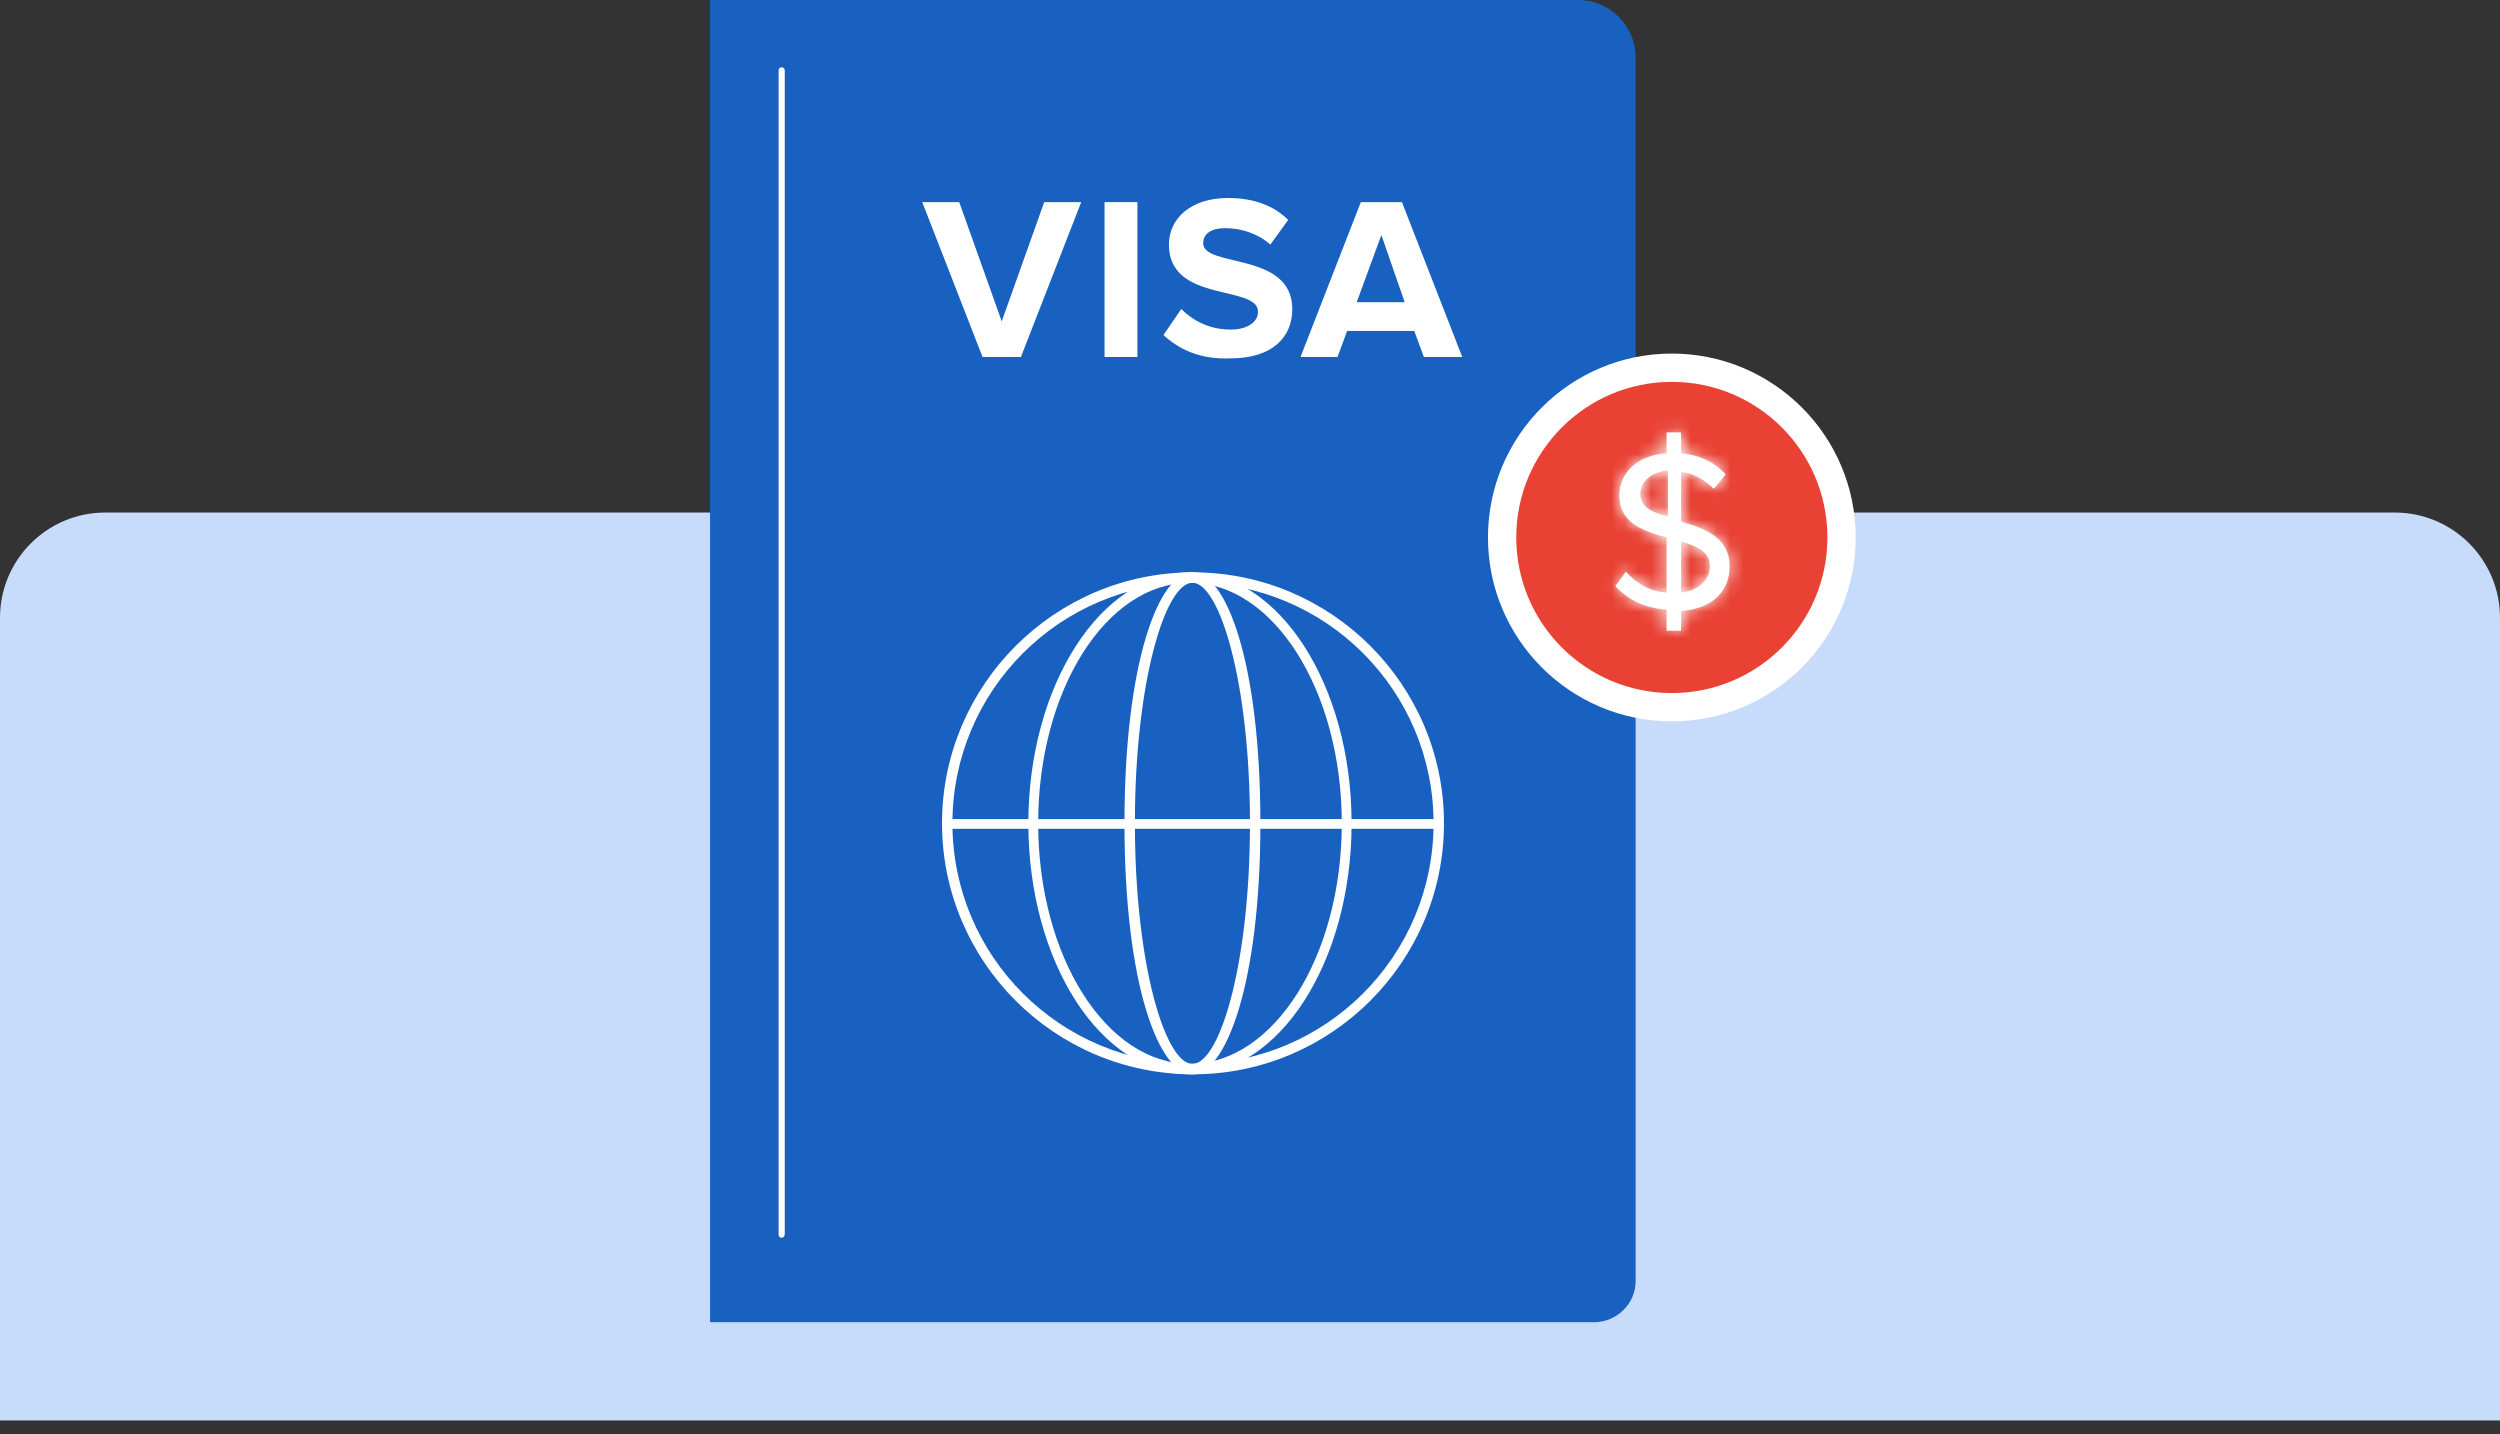 <svg width="190" height="109" viewBox="0 0 190 109" fill="none" xmlns="http://www.w3.org/2000/svg">
<rect x="0" y="0" width="190" height="109" fill="#333333" stroke="none"/>
<path d="M0 46.953C0 42.535 3.582 38.953 8 38.953H182C186.418 38.953 190 42.535 190 46.953V107.953H0V46.953Z" fill="#C7DCFB"/>
<path d="M121.143 100.489H53.965V0H119.934C122.353 0 124.307 1.954 124.307 4.373V97.371C124.307 99.093 122.865 100.489 121.143 100.489Z" fill="#1861C1"/>
<path d="M90.668 81.647C80.154 81.647 71.594 73.087 71.594 62.573C71.594 52.059 80.154 43.498 90.668 43.498C101.182 43.498 109.742 52.059 109.742 62.573C109.742 73.087 101.182 81.647 90.668 81.647ZM90.668 44.289C80.573 44.289 72.385 52.477 72.385 62.573C72.385 72.668 80.573 80.856 90.668 80.856C100.763 80.856 108.951 72.668 108.951 62.573C108.951 52.477 100.763 44.289 90.668 44.289Z" fill="white"/>
<path d="M90.438 81.647C83.646 81.647 78.156 73.087 78.156 62.573C78.156 52.059 83.692 43.498 90.438 43.498C97.184 43.498 102.72 52.059 102.72 62.573C102.72 73.087 97.231 81.647 90.438 81.647ZM90.438 44.289C84.065 44.289 78.901 52.477 78.901 62.573C78.901 72.668 84.065 80.856 90.438 80.856C96.812 80.856 101.976 72.668 101.976 62.573C101.976 52.477 96.765 44.289 90.438 44.289Z" fill="white"/>
<path d="M90.625 81.647C88.113 81.647 85.461 74.948 85.461 62.573C85.461 50.198 88.113 43.498 90.625 43.498C93.137 43.498 95.789 50.198 95.789 62.573C95.789 74.948 93.091 81.647 90.625 81.647ZM90.625 44.289C88.578 44.289 86.252 51.779 86.252 62.573C86.252 73.366 88.578 80.856 90.625 80.856C92.672 80.856 94.998 73.366 94.998 62.573C94.998 51.779 92.672 44.289 90.625 44.289Z" fill="white"/>
<path d="M59.408 94.068C59.269 94.068 59.176 93.975 59.176 93.836V5.35C59.176 5.21 59.269 5.117 59.408 5.117C59.548 5.117 59.641 5.21 59.641 5.35V93.789C59.641 93.929 59.548 94.068 59.408 94.068Z" fill="white"/>
<path d="M109.323 62.991H71.966C71.733 62.991 71.594 62.805 71.594 62.619C71.594 62.433 71.78 62.247 71.966 62.247H109.323C109.556 62.247 109.696 62.433 109.696 62.619C109.696 62.805 109.556 62.991 109.323 62.991Z" fill="white"/>
<path d="M74.673 27.131L70.09 15.361H72.902L76.131 24.423L79.36 15.361H82.173L77.59 27.131H74.673Z" fill="white"/>
<path d="M83.945 27.131V15.361H86.445V27.131H83.945Z" fill="white"/>
<path d="M88.422 25.465L89.776 23.485C90.609 24.319 91.859 25.048 93.526 25.048C94.88 25.048 95.609 24.423 95.609 23.694C95.609 21.61 88.838 23.069 88.838 18.59C88.838 16.611 90.505 15.048 93.317 15.048C95.192 15.048 96.755 15.569 97.901 16.715L96.546 18.59C95.609 17.756 94.359 17.34 93.109 17.34C92.067 17.34 91.443 17.757 91.443 18.486C91.443 20.361 98.213 19.111 98.213 23.485C98.213 25.673 96.651 27.235 93.526 27.235C91.13 27.339 89.568 26.506 88.422 25.465Z" fill="white"/>
<path d="M108.214 27.131L107.485 25.152H102.381L101.652 27.131H98.84L103.423 15.361H106.548L111.131 27.131H108.214ZM104.985 17.861L103.11 22.965H106.756L104.985 17.861Z" fill="white"/>
<path d="M139.958 40.847C139.958 47.972 134.183 53.748 127.059 53.748C119.936 53.748 114.161 47.972 114.161 40.847C114.161 33.722 119.936 27.947 127.059 27.947C134.183 27.947 139.958 33.722 139.958 40.847Z" fill="#E94235" stroke="white" stroke-width="2.15"/>
<mask id="path-13-inside-1_1503_43019" fill="white">
<path d="M126.762 46.338C124.965 46.238 123.668 45.539 122.77 44.541L123.568 43.443C124.267 44.241 125.265 44.94 126.662 45.04V40.847C124.866 40.348 123.069 39.749 123.069 37.653C123.069 35.856 124.566 34.558 126.662 34.459V32.861H127.76V34.459C129.157 34.558 130.355 35.157 131.154 36.056L130.255 37.154C129.557 36.455 128.658 35.956 127.76 35.856V39.649C129.557 40.148 131.453 40.847 131.453 43.044C131.453 44.641 130.455 46.238 127.76 46.438V47.935H126.662V46.338H126.762ZM126.762 39.25V35.756C125.564 35.856 124.666 36.555 124.666 37.553C124.666 38.551 125.564 38.951 126.762 39.25ZM127.76 41.147V45.04C129.357 44.84 129.956 43.842 129.956 43.044C129.956 41.945 129.058 41.546 127.76 41.147Z"/>
</mask>
<path d="M126.762 46.338C124.965 46.238 123.668 45.539 122.77 44.541L123.568 43.443C124.267 44.241 125.265 44.94 126.662 45.04V40.847C124.866 40.348 123.069 39.749 123.069 37.653C123.069 35.856 124.566 34.558 126.662 34.459V32.861H127.76V34.459C129.157 34.558 130.355 35.157 131.154 36.056L130.255 37.154C129.557 36.455 128.658 35.956 127.76 35.856V39.649C129.557 40.148 131.453 40.847 131.453 43.044C131.453 44.641 130.455 46.238 127.76 46.438V47.935H126.662V46.338H126.762ZM126.762 39.25V35.756C125.564 35.856 124.666 36.555 124.666 37.553C124.666 38.551 125.564 38.951 126.762 39.25ZM127.76 41.147V45.04C129.357 44.84 129.956 43.842 129.956 43.044C129.956 41.945 129.058 41.546 127.76 41.147Z" fill="white"/>
<path d="M126.762 46.338V48.487L126.881 44.191L126.762 46.338ZM122.77 44.541L121.031 43.277L120.007 44.685L121.172 45.979L122.77 44.541ZM123.568 43.443L125.186 42.027L123.413 40.001L121.829 42.178L123.568 43.443ZM126.662 45.04L126.509 47.184L128.812 47.349V45.04H126.662ZM126.662 40.847H128.812V39.213L127.238 38.776L126.662 40.847ZM126.662 34.459L126.764 36.606L128.812 36.508V34.459H126.662ZM126.662 32.861V30.712H124.512V32.861H126.662ZM127.76 32.861H129.91V30.712H127.76V32.861ZM127.76 34.459H125.61V36.46L127.607 36.603L127.76 34.459ZM131.154 36.056L132.817 37.417L133.978 35.998L132.76 34.628L131.154 36.056ZM130.255 37.154L128.735 38.674L130.415 40.354L131.919 38.515L130.255 37.154ZM127.76 35.856L127.997 33.719L125.61 33.454V35.856H127.76ZM127.76 39.649H125.61V41.283L127.185 41.721L127.76 39.649ZM127.76 46.438L127.601 44.294L125.61 44.441V46.438H127.76ZM127.76 47.935V50.085H129.91V47.935H127.76ZM126.662 47.935H124.512V50.085H126.662V47.935ZM126.662 46.338V44.188H124.512V46.338H126.662ZM126.762 39.25L126.24 41.336L128.912 42.004V39.25H126.762ZM126.762 35.756H128.912V33.42L126.583 33.614L126.762 35.756ZM124.666 37.553H126.816H124.666ZM127.76 41.147L128.392 39.092L125.61 38.236V41.147H127.76ZM127.76 45.04H125.61V47.475L128.027 47.173L127.76 45.04ZM129.956 43.044H132.106H129.956ZM126.881 44.191C125.633 44.122 124.874 43.665 124.368 43.103L121.172 45.979C122.462 47.413 124.298 48.354 126.643 48.484L126.881 44.191ZM124.508 45.805L125.307 44.707L121.829 42.178L121.031 43.277L124.508 45.805ZM121.95 44.858C122.915 45.961 124.402 47.034 126.509 47.184L126.815 42.896C126.127 42.846 125.619 42.522 125.186 42.027L121.95 44.858ZM128.812 45.04V40.847H124.512V45.04H128.812ZM127.238 38.776C126.297 38.515 125.755 38.32 125.429 38.091C125.303 38.002 125.271 37.948 125.263 37.934C125.259 37.926 125.219 37.857 125.219 37.653H120.919C120.919 39.471 121.769 40.773 122.955 41.607C123.977 42.326 125.231 42.681 126.087 42.919L127.238 38.776ZM125.219 37.653C125.219 37.395 125.31 37.201 125.502 37.031C125.716 36.842 126.125 36.636 126.764 36.606L126.56 32.311C123.673 32.449 120.919 34.383 120.919 37.653H125.219ZM128.812 34.459V32.861H124.512V34.459H128.812ZM126.662 35.011H127.76V30.712H126.662V35.011ZM125.61 32.861V34.459H129.91V32.861H125.61ZM127.607 36.603C128.481 36.665 129.144 37.031 129.547 37.484L132.76 34.628C131.566 33.283 129.834 32.451 127.913 32.314L127.607 36.603ZM129.49 34.694L128.591 35.793L131.919 38.515L132.817 37.417L129.49 34.694ZM131.775 35.634C130.82 34.678 129.492 33.886 127.997 33.719L127.523 37.993C127.825 38.026 128.293 38.232 128.735 38.674L131.775 35.634ZM125.61 35.856V39.649H129.91V35.856H125.61ZM127.185 41.721C128.088 41.972 128.661 42.189 129.01 42.444C129.155 42.55 129.21 42.629 129.236 42.676C129.258 42.717 129.303 42.817 129.303 43.044H133.603C133.603 41.182 132.736 39.844 131.55 38.976C130.502 38.208 129.229 37.826 128.335 37.578L127.185 41.721ZM129.303 43.044C129.303 43.398 129.197 43.636 129.051 43.792C128.912 43.939 128.54 44.224 127.601 44.294L127.919 48.581C129.675 48.451 131.149 47.838 132.184 46.737C133.21 45.645 133.603 44.286 133.603 43.044H129.303ZM125.61 46.438V47.935H129.91V46.438H125.61ZM127.76 45.785H126.662V50.085H127.76V45.785ZM128.812 47.935V46.338H124.512V47.935H128.812ZM126.662 48.487H126.762V44.188H126.662V48.487ZM128.912 39.25V35.756H124.612V39.25H128.912ZM126.583 33.614C124.82 33.761 122.516 34.96 122.516 37.553H126.816C126.816 37.635 126.795 37.731 126.751 37.821C126.708 37.907 126.66 37.953 126.641 37.969C126.624 37.984 126.633 37.971 126.687 37.951C126.74 37.931 126.824 37.908 126.94 37.899L126.583 33.614ZM122.516 37.553C122.516 38.858 123.175 39.825 124.032 40.425C124.753 40.93 125.613 41.179 126.24 41.336L127.283 37.165C127.025 37.1 126.832 37.042 126.687 36.987C126.538 36.931 126.49 36.898 126.498 36.903C126.513 36.913 126.61 36.986 126.697 37.141C126.791 37.308 126.816 37.465 126.816 37.553H122.516ZM125.61 41.147V45.04H129.91V41.147H125.61ZM128.027 47.173C130.593 46.852 132.106 45.03 132.106 43.044H127.806C127.806 42.915 127.852 42.835 127.885 42.8C127.901 42.782 127.898 42.793 127.85 42.816C127.8 42.84 127.69 42.882 127.493 42.907L128.027 47.173ZM132.106 43.044C132.106 41.754 131.508 40.762 130.626 40.107C129.906 39.573 129.021 39.286 128.392 39.092L127.128 43.202C127.431 43.295 127.654 43.371 127.826 43.443C127.909 43.477 127.968 43.505 128.009 43.527C128.05 43.549 128.065 43.561 128.063 43.559C128.055 43.553 127.969 43.485 127.894 43.343C127.816 43.195 127.806 43.074 127.806 43.044H132.106Z" fill="white" mask="url(#path-13-inside-1_1503_43019)"/>
</svg>
